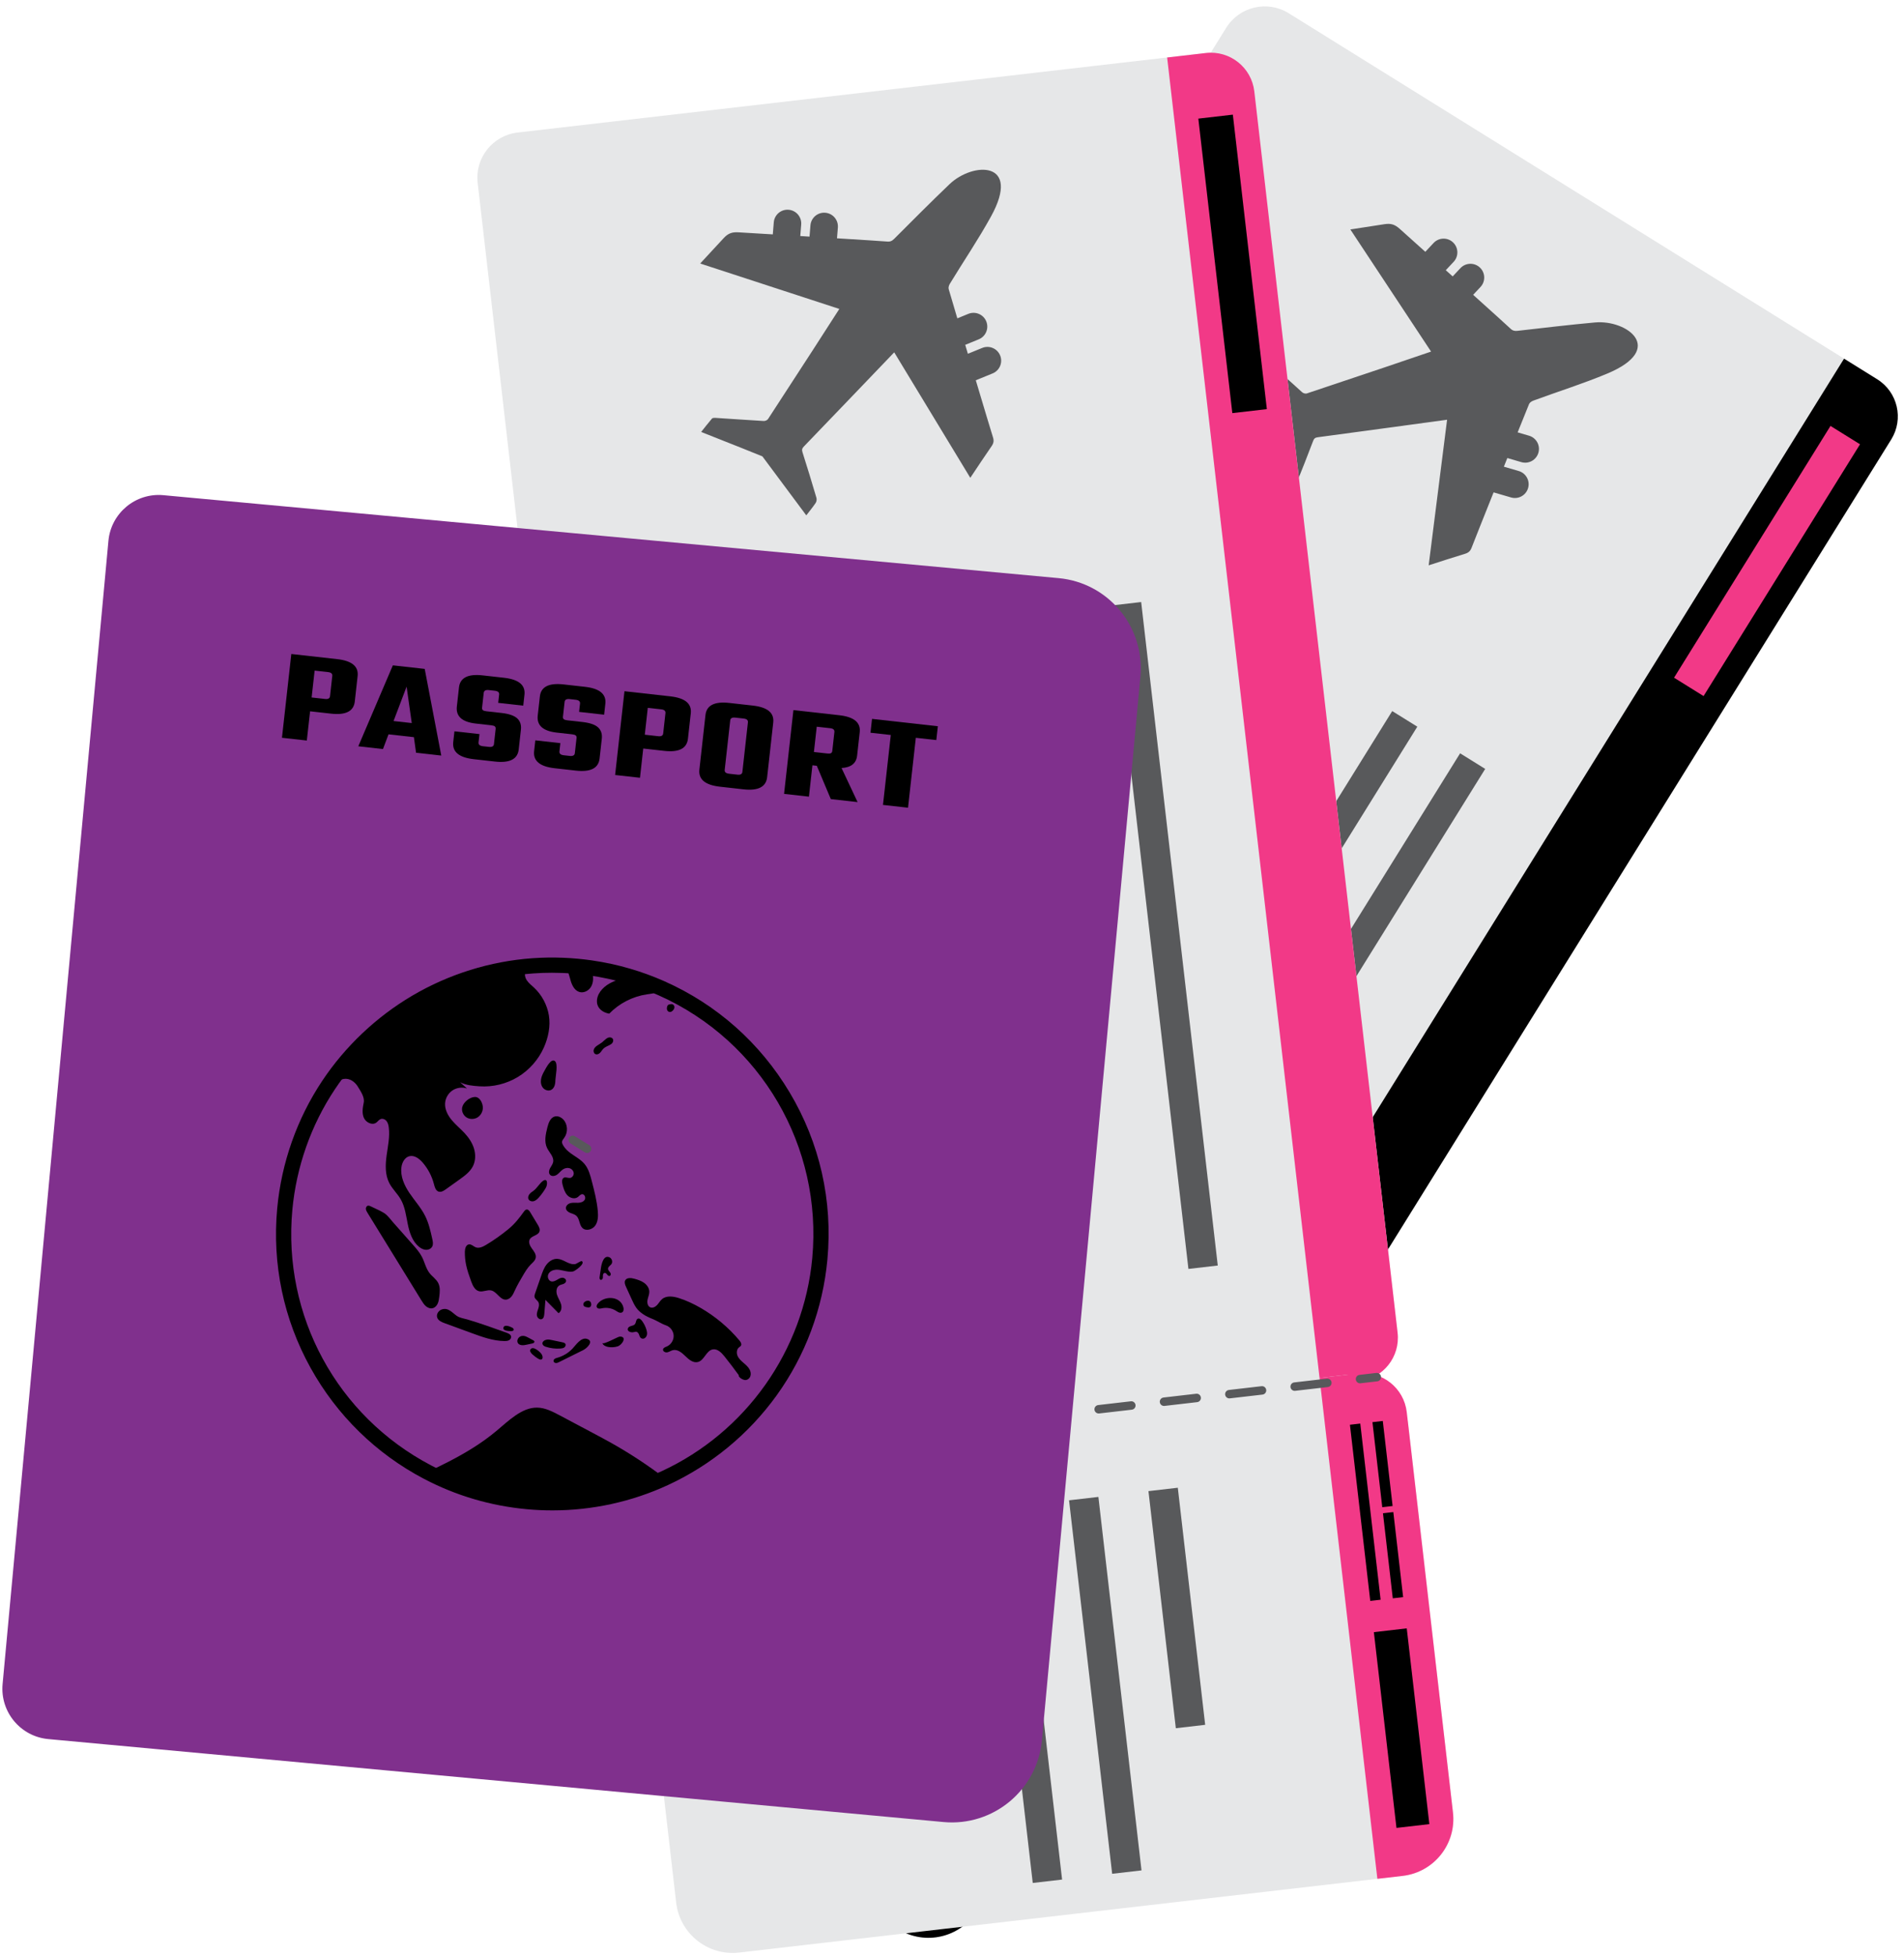 <?xml version="1.0" encoding="UTF-8" standalone="no"?><svg xmlns="http://www.w3.org/2000/svg" xmlns:xlink="http://www.w3.org/1999/xlink" clip-rule="evenodd" fill="#000000" fill-rule="evenodd" height="12300.7" preserveAspectRatio="xMidYMid meet" stroke-linejoin="round" stroke-miterlimit="2" version="1" viewBox="87.9 89.7 11978.5 12300.7" width="11978.5" zoomAndPan="magnify"><g><g><path d="M0 0H3000V3000H0z" fill="none" transform="scale(4.043 4.167)"/><g><g><g><g><g id="change1_4"><path d="M0,1774.98L-694.696,1343.12C-719.901,1327.45 -727.631,1294.32 -711.963,1269.11L66.249,17.267C81.918,-7.938 115.053,-15.669 140.258,0L834.954,431.859C860.159,447.528 867.889,480.662 852.22,505.867L74.008,1757.71C58.34,1782.92 25.205,1790.65 0,1774.98" fill="#e6e7e8" fill-rule="nonzero" transform="matrix(5.316 0 0 5.316 7449.905 172.979)"/></g><g id="change2_33"><path d="M0,1352.44L-39.233,1328.05L795.72,-15.069L834.954,9.321C859.194,24.39 866.629,56.257 851.56,80.497L71.176,1335.84C56.107,1360.08 24.24,1367.51 0,1352.44" fill="#000000" fill-rule="nonzero" transform="matrix(5.316 0 0 5.316 7459.209 2425.036)"/></g><g id="change1_3"><path d="M0,924.097L-671.729,506.515C-703.276,486.904 -712.952,445.432 -693.341,413.885L-449.484,21.612C-429.872,-9.935 -388.4,-19.611 -356.853,0L314.876,417.582C346.423,437.193 356.099,478.665 336.488,510.212L92.63,902.485C73.019,934.032 31.547,943.708 0,924.097" fill="#e6e7e8" fill-rule="nonzero" transform="matrix(5.316 0 0 5.316 5740.918 7309.39)"/></g><g id="change2_34"><path d="M0,502.633L-25.552,486.749L289.324,-19.766L328.267,4.443C352.668,19.612 360.152,51.689 344.983,76.091L93.363,480.85C73.597,512.647 31.797,522.399 0,502.633" fill="#000000" fill-rule="nonzero" transform="matrix(5.316 0 0 5.316 5738.525 9548.456)"/></g><g id="change3_20"><path d="M0,-48.825C69.712,-77.987 23.664,-112.757 -14.557,-109.286C-45.156,-106.507 -75.687,-102.855 -106.228,-99.383C-109.639,-99.002 -112.105,-99.554 -114.636,-102.049C-116.484,-103.88 -135.615,-121.157 -158.742,-141.976L-150.04,-151.273C-143.895,-157.838 -144.235,-168.141 -150.8,-174.286C-157.365,-180.431 -167.668,-180.09 -173.812,-173.526L-182.956,-163.758C-185.688,-166.214 -188.413,-168.663 -191.115,-171.092L-181.82,-181.021C-175.676,-187.586 -176.016,-197.889 -182.581,-204.034C-189.146,-210.179 -199.448,-209.838 -205.593,-203.274L-215.344,-192.856C-230.637,-206.587 -242.392,-217.128 -245.449,-219.858C-251.099,-224.903 -255.556,-226.816 -263.759,-225.52C-266.493,-225.087 -292.867,-221.011 -304.07,-219.299C-271.956,-170.748 -240.279,-122.834 -208.538,-74.836C-209.484,-74.327 -307.165,-41.387 -355.641,-25.305C-357.149,-24.809 -359.776,-25.549 -361.028,-26.664C-375.287,-39.405 -389.377,-52.348 -403.567,-65.178C-404.56,-66.074 -406.128,-67.224 -407.197,-67.011C-414.091,-65.664 -420.933,-63.977 -427.08,-62.561C-410.52,-34.154 -388.29,5.093 -388.29,5.093C-388.29,5.093 -389.987,61.857 -390.998,92.055C-385.354,90.648 -379.206,89.349 -373.246,87.48C-371.446,86.916 -369.423,85.073 -368.713,83.319C-361.661,65.904 -354.764,48.407 -348.11,30.832C-346.994,27.883 -345.584,26.886 -342.573,26.491C-319.142,23.442 -217.626,9.564 -189.589,5.765C-196.896,63.46 -204.094,120.389 -211.387,177.991C-196.348,173.192 -182.387,168.572 -168.31,164.331C-164.28,163.12 -162.077,161.154 -160.56,157.137C-158.414,151.481 -147.265,123.494 -134.543,91.686L-113.916,97.708C-105.284,100.228 -96.244,95.274 -93.724,86.642C-91.204,78.01 -96.158,68.97 -104.79,66.451L-122.382,61.315C-121.004,57.875 -119.634,54.459 -118.281,51.086L-101.716,55.922C-93.085,58.442 -84.045,53.487 -81.525,44.856C-79.005,36.224 -83.959,27.184 -92.591,24.664L-106.091,20.723C-99.578,4.524 -94.532,-7.982 -92.575,-12.755C-91.853,-14.53 -89.486,-16.101 -87.533,-16.818C-58.382,-27.563 -28.66,-36.836 0,-48.825" fill="#58595b" fill-rule="nonzero" transform="matrix(5.316 0 0 5.316 10199.692 2698.325)"/></g><g id="change3_6"><path d="M176.22 -50.309H211.18V739.709H176.22z" fill="#58595b" transform="scale(-5.316 5.316) rotate(-31.867 911.578 3853.948)"/></g><g id="change3_8"><path d="M59.557 -17.003H94.518V331.07H59.557z" fill="#58595b" transform="scale(-5.316 5.316) rotate(-31.867 747.604 3500.592)"/></g><g id="change3_21"><path d="M127.675 -36.45H162.635V569.669H127.675z" fill="#58595b" transform="scale(-5.316 5.316) rotate(-31.867 579.21 2781.754)"/></g><g id="change4_4"><path d="M54.529 -15.568H95.664V335.079H54.529z" fill="#f23987" transform="matrix(-4.515 -2.807 -2.807 4.515 11992.197 3106.814)"/></g><g id="change3_14"><path d="M0,-338.602C-0.901,-338.602 -1.813,-338.845 -2.635,-339.356L-35.688,-359.904C-38.033,-361.362 -38.752,-364.445 -37.295,-366.79C-35.836,-369.135 -32.754,-369.855 -30.409,-368.396L2.645,-347.849C4.99,-346.391 5.709,-343.308 4.251,-340.963C3.304,-339.44 1.671,-338.602 0,-338.602M66.106,-297.507C65.205,-297.507 64.292,-297.751 63.471,-298.261L30.418,-318.809C28.073,-320.267 27.354,-323.35 28.811,-325.695C30.27,-328.04 33.352,-328.76 35.697,-327.301L68.75,-306.754C71.096,-305.296 71.815,-302.213 70.357,-299.868C69.41,-298.344 67.777,-297.507 66.106,-297.507M132.212,-256.412C131.311,-256.412 130.399,-256.655 129.577,-257.166L96.524,-277.714C94.179,-279.172 93.459,-282.255 94.917,-284.6C96.375,-286.945 99.458,-287.665 101.803,-286.206L134.856,-265.659C137.202,-264.201 137.921,-261.118 136.463,-258.773C135.516,-257.25 133.883,-256.412 132.212,-256.412M198.318,-215.317C197.417,-215.317 196.505,-215.56 195.683,-216.071L162.63,-236.619C160.285,-238.077 159.565,-241.16 161.023,-243.505C162.481,-245.85 165.564,-246.57 167.909,-245.112L200.962,-224.564C203.308,-223.106 204.027,-220.023 202.569,-217.678C201.622,-216.155 199.989,-215.317 198.318,-215.317M264.424,-174.222C263.522,-174.222 262.611,-174.466 261.789,-174.977L228.736,-195.524C226.391,-196.982 225.672,-200.065 227.13,-202.41C228.587,-204.755 231.67,-205.475 234.016,-204.017L267.068,-183.469C269.414,-182.011 270.133,-178.928 268.675,-176.583C267.728,-175.06 266.095,-174.222 264.424,-174.222M330.53,-133.127C329.628,-133.127 328.717,-133.371 327.895,-133.882L294.842,-154.429C292.497,-155.887 291.778,-158.97 293.235,-161.315C294.694,-163.66 297.776,-164.379 300.122,-162.922L333.174,-142.374C335.52,-140.916 336.239,-137.833 334.781,-135.488C333.834,-133.965 332.201,-133.127 330.53,-133.127M396.636,-92.032C395.735,-92.032 394.823,-92.276 394.001,-92.787L360.948,-113.334C358.603,-114.792 357.884,-117.875 359.341,-120.22C360.8,-122.565 363.882,-123.285 366.228,-121.827L399.281,-101.279C401.626,-99.821 402.345,-96.738 400.888,-94.393C399.94,-92.87 398.307,-92.032 396.636,-92.032M462.742,-50.937C461.841,-50.937 460.929,-51.181 460.107,-51.692L427.054,-72.239C424.709,-73.697 423.99,-76.78 425.447,-79.125C426.906,-81.47 429.988,-82.19 432.333,-80.732L465.387,-60.184C467.732,-58.727 468.451,-55.644 466.994,-53.298C466.046,-51.775 464.413,-50.937 462.742,-50.937M528.848,-9.842C527.947,-9.842 527.035,-10.086 526.213,-10.596L493.16,-31.144C490.815,-32.602 490.096,-35.685 491.553,-38.03C493.011,-40.375 496.095,-41.094 498.439,-39.637L531.493,-19.09C533.838,-17.632 534.557,-14.549 533.1,-12.203C532.152,-10.68 530.519,-9.842 528.848,-9.842M594.954,31.253C594.053,31.253 593.141,31.01 592.319,30.498L559.266,9.951C556.921,8.493 556.202,5.41 557.659,3.065C559.118,0.72 562.2,-0.001 564.545,1.458L597.599,22.006C599.944,23.464 600.663,26.547 599.205,28.892C598.258,30.415 596.625,31.253 594.954,31.253" fill="#58595b" fill-rule="nonzero" transform="matrix(5.316 0 0 5.316 4132.99 9358.562)"/></g><g id="change3_17"><path d="M0,21.264C-0.901,21.264 -1.813,21.021 -2.635,20.51L-19.621,9.951C-21.966,8.493 -22.685,5.41 -21.228,3.065C-19.77,0.72 -16.687,0 -14.341,1.458L2.645,12.017C4.99,13.475 5.709,16.558 4.251,18.903C3.304,20.427 1.671,21.264 0,21.264" fill="#58595b" fill-rule="nonzero" transform="matrix(5.316 0 0 5.316 7561.864 9577.003)"/></g><g id="change4_3"><path d="M43.965 -12.552H56.306V197.219H43.965z" fill="#f23987" transform="matrix(-4.515 -2.807 -2.807 4.515 7462.186 10007.454)"/></g><g id="change4_5"><path d="M15.327 -4.376H27.667V96.911H15.327z" fill="#f23987" transform="matrix(-4.515 -2.807 -2.807 4.515 7476.965 9965.456)"/></g><g id="change4_7"><path d="M15.327 -4.376H27.667V96.911H15.327z" fill="#f23987" transform="matrix(-4.515 -2.807 -2.807 4.515 7172.455 10455.235)"/></g><g id="change4_1"><path d="M25.309 -7.226H64.479V225.853H25.309z" fill="#f23987" transform="matrix(-4.515 -2.807 -2.807 4.515 6820.897 11121.351)"/></g><g id="change3_18"><path d="M42.195 -12.046H77.156V270.258H42.195z" fill="#58595b" transform="scale(-5.316 5.316) rotate(-31.867 2570.344 2980.454)"/></g><g id="change3_16"><path d="M85.067 -24.286H120.028V420.424H85.067z" fill="#58595b" transform="scale(-5.316 5.316) rotate(-31.867 2565.911 2883.725)"/></g><g id="change3_19"><path d="M85.067 -24.286H120.028V420.424H85.067z" fill="#58595b" transform="scale(-5.316 5.316) rotate(-31.867 2518.6 2718.045)"/></g><g id="change1_1"><path d="M0,1477.21L-812.588,1571.05C-842.07,1574.46 -868.73,1553.32 -872.135,1523.83L-1041.23,59.547C-1044.64,30.064 -1023.5,3.404 -994.016,-0.001L-181.428,-93.839C-151.945,-97.244 -125.285,-76.104 -121.88,-46.622L47.218,1417.66C50.622,1447.15 29.482,1473.81 0,1477.21" fill="#e6e7e8" fill-rule="nonzero" transform="matrix(5.316 0 0 5.316 8628.233 923.154)"/></g><g id="change4_2"><path d="M0,1569.03L-45.891,1574.33L-227.319,3.274L-181.428,-2.026C-153.074,-5.3 -127.434,15.031 -124.159,43.385L45.411,1511.76C48.685,1540.11 28.354,1565.75 0,1569.03" fill="#f23987" fill-rule="nonzero" transform="matrix(5.316 0 0 5.316 8639.078 433.8)"/></g><g id="change1_2"><path d="M0,501.735L-785.724,592.472C-822.625,596.733 -855.993,570.274 -860.254,533.373L-913.242,74.53C-917.504,37.63 -891.044,4.261 -854.144,0L-68.42,-90.737C-31.519,-94.998 1.849,-68.539 6.111,-31.638L59.099,427.205C63.36,464.105 36.901,497.474 0,501.735" fill="#e6e7e8" fill-rule="nonzero" transform="matrix(5.316 0 0 5.316 8914.934 9218.002)"/></g><g id="change4_6"><path d="M0,594.125L-29.888,597.577L-98.307,5.105L-52.757,-0.156C-24.214,-3.452 1.595,17.014 4.891,45.556L59.566,519.005C63.861,556.198 37.193,589.83 0,594.125" fill="#f23987" fill-rule="nonzero" transform="matrix(5.316 0 0 5.316 8912.117 8727.16)"/></g><g id="change3_22"><path d="M0,-287.293C36.456,-353.483 -21.228,-352.074 -49,-325.587C-71.234,-304.381 -92.871,-282.534 -114.629,-260.822C-117.063,-258.402 -119.338,-257.302 -122.871,-257.681C-125.458,-257.966 -151.183,-259.598 -182.241,-261.519L-181.208,-274.212C-180.479,-283.174 -187.153,-291.031 -196.115,-291.76C-205.078,-292.489 -212.934,-285.815 -213.664,-276.853L-214.749,-263.518C-218.417,-263.742 -222.073,-263.965 -225.699,-264.187L-224.596,-277.743C-223.866,-286.705 -230.541,-294.562 -239.503,-295.291C-248.465,-296.021 -256.322,-289.346 -257.051,-280.384L-258.209,-266.162C-278.724,-267.404 -294.484,-268.349 -298.576,-268.585C-306.138,-269.022 -310.818,-267.749 -316.435,-261.632C-318.307,-259.593 -336.426,-239.999 -344.134,-231.692C-288.792,-213.643 -234.189,-195.821 -179.482,-177.973C-179.906,-176.986 -235.916,-90.444 -263.875,-47.703C-264.748,-46.376 -267.265,-45.323 -268.94,-45.417C-288.03,-46.527 -307.113,-47.9 -326.203,-49.123C-327.538,-49.207 -329.481,-49.132 -330.186,-48.301C-334.747,-42.958 -339.056,-37.382 -342.989,-32.45C-312.354,-20.503 -270.539,-3.594 -270.539,-3.594C-270.539,-3.594 -236.566,41.914 -218.578,66.19C-215.033,61.578 -211.027,56.738 -207.521,51.568C-206.463,50.007 -206.025,47.305 -206.559,45.49C-211.868,27.467 -217.348,9.475 -223.067,-8.426C-224.027,-11.429 -223.543,-13.086 -221.431,-15.269C-204.978,-32.228 -134.112,-106.228 -114.518,-126.639C-84.36,-76.914 -54.592,-27.856 -24.482,21.787C-15.689,8.676 -7.629,-3.624 0.758,-15.699C3.16,-19.154 3.662,-22.064 2.352,-26.152C0.516,-31.916 -8.159,-60.766 -17.977,-93.587L1.921,-101.699C10.248,-105.094 14.246,-114.595 10.851,-122.922C7.457,-131.249 -2.045,-135.247 -10.372,-131.852L-27.342,-124.933C-28.402,-128.484 -29.454,-132.011 -30.492,-135.494L-14.513,-142.009C-6.186,-145.403 -2.188,-154.905 -5.583,-163.232C-8.977,-171.558 -18.479,-175.557 -26.806,-172.162L-39.828,-166.853C-44.802,-183.588 -48.629,-196.52 -50.064,-201.474C-50.602,-203.313 -49.726,-206.016 -48.643,-207.792C-32.496,-234.335 -14.988,-260.08 0,-287.293" fill="#58595b" fill-rule="nonzero" transform="matrix(5.316 0 0 5.316 6322.4 2978.429)"/></g><g id="change3_1"><path d="M-80.159 -4.614H-45.202V785.405H-80.159z" fill="#58595b" transform="matrix(-5.281 .61 .61 5.281 6846.733 3948.667)"/></g><g id="change3_12"><path d="M-54.811 -3.155H-19.851V344.918H-54.811z" fill="#58595b" transform="matrix(-5.281 .61 .61 5.281 6480.13 3983.222)"/></g><g id="change3_13"><path d="M-63.612 -3.661H-28.653V497.846H-63.612z" fill="#58595b" transform="matrix(-5.281 .61 .61 5.281 5434.76 4106.664)"/></g><g id="change3_23"><path d="M-80.159 -4.614H-45.202V785.405H-80.159z" fill="#58595b" transform="matrix(-5.281 .61 .61 5.281 4848.334 4179.442)"/></g><g id="change3_15"><path d="M-80.159 -4.614H-45.202V785.405H-80.159z" fill="#58595b" transform="matrix(-5.281 .61 .61 5.281 4348.72 4237.176)"/></g><g id="change3_9"><path d="M-69.612 -4.006H-34.653V602.113H-69.612z" fill="#58595b" transform="matrix(-5.281 .61 .61 5.281 3904.448 4285.234)"/></g><g id="change2_27"><path d="M-61.107 -3.517H-19.979V347.131H-61.107z" fill="#000000" transform="matrix(-5.281 .61 .61 5.281 7523.481 866.41)"/></g><g id="change3_4"><path d="M0,-65.618C-2.505,-65.618 -4.667,-67.496 -4.96,-70.045C-5.277,-72.788 -3.311,-75.269 -0.567,-75.586L38.095,-80.05C40.836,-80.366 43.319,-78.4 43.635,-75.657C43.952,-72.913 41.985,-70.433 39.242,-70.116L0.58,-65.651C0.385,-65.629 0.191,-65.618 0,-65.618M-77.325,-56.688C-79.83,-56.688 -81.991,-58.567 -82.285,-61.115C-82.602,-63.858 -80.635,-66.339 -77.892,-66.656L-39.229,-71.121C-36.482,-71.438 -34.005,-69.471 -33.689,-66.727C-33.372,-63.984 -35.339,-61.503 -38.082,-61.187L-76.745,-56.722C-76.939,-56.699 -77.133,-56.688 -77.325,-56.688M-154.649,-47.759C-157.154,-47.759 -159.315,-49.637 -159.609,-52.186C-159.926,-54.929 -157.959,-57.41 -155.216,-57.726L-116.554,-62.191C-113.808,-62.506 -111.33,-60.541 -111.014,-57.798C-110.697,-55.055 -112.664,-52.574 -115.407,-52.257L-154.069,-47.792C-154.264,-47.77 -154.458,-47.759 -154.649,-47.759M-231.973,-38.829C-234.478,-38.829 -236.64,-40.708 -236.934,-43.256C-237.25,-46 -235.284,-48.48 -232.541,-48.797L-193.878,-53.262C-191.134,-53.578 -188.655,-51.611 -188.338,-48.868C-188.021,-46.125 -189.988,-43.644 -192.731,-43.327L-231.393,-38.863C-231.588,-38.84 -231.782,-38.829 -231.973,-38.829M-309.298,-29.9C-311.803,-29.9 -313.964,-31.778 -314.258,-34.326C-314.575,-37.07 -312.608,-39.55 -309.865,-39.867L-271.203,-44.332C-268.459,-44.65 -265.979,-42.682 -265.663,-39.939C-265.346,-37.195 -267.312,-34.715 -270.056,-34.398L-308.718,-29.933C-308.913,-29.911 -309.106,-29.9 -309.298,-29.9M-386.622,-20.97C-389.127,-20.97 -391.289,-22.849 -391.583,-25.397C-391.899,-28.14 -389.933,-30.621 -387.189,-30.938L-348.527,-35.403C-345.785,-35.719 -343.303,-33.752 -342.987,-31.009C-342.67,-28.266 -344.637,-25.785 -347.38,-25.469L-386.042,-21.004C-386.237,-20.981 -386.431,-20.97 -386.622,-20.97M-463.947,-12.041C-466.452,-12.041 -468.613,-13.919 -468.907,-16.468C-469.224,-19.211 -467.257,-21.691 -464.514,-22.008L-425.852,-26.473C-423.111,-26.791 -420.628,-24.823 -420.312,-22.08C-419.995,-19.337 -421.961,-16.856 -424.705,-16.539L-463.367,-12.075C-463.562,-12.052 -463.755,-12.041 -463.947,-12.041M-541.271,-3.111C-543.776,-3.111 -545.937,-4.99 -546.231,-7.538C-546.548,-10.281 -544.582,-12.762 -541.838,-13.078L-503.176,-17.543C-500.43,-17.859 -497.952,-15.893 -497.636,-13.15C-497.319,-10.407 -499.286,-7.926 -502.029,-7.61L-540.691,-3.145C-540.886,-3.122 -541.08,-3.111 -541.271,-3.111M-618.596,5.818C-621.101,5.818 -623.262,3.94 -623.556,1.391C-623.873,-1.352 -621.906,-3.833 -619.163,-4.149L-580.5,-8.614C-577.755,-8.931 -575.276,-6.964 -574.96,-4.221C-574.643,-1.477 -576.61,1.004 -579.353,1.32L-618.016,5.784C-618.21,5.807 -618.404,5.818 -618.596,5.818M-695.92,14.748C-698.425,14.748 -700.586,12.869 -700.88,10.321C-701.197,7.578 -699.23,5.097 -696.487,4.78L-657.825,0.316C-655.081,0 -652.601,1.965 -652.285,4.709C-651.968,7.452 -653.935,9.933 -656.678,10.249L-695.34,14.714C-695.535,14.736 -695.729,14.748 -695.92,14.748" fill="#58595b" fill-rule="nonzero" transform="matrix(5.316 0 0 5.316 8233.03 9184.298)"/></g><g id="change3_11"><path d="M0,12.58C-2.505,12.58 -4.667,10.702 -4.96,8.153C-5.277,5.41 -3.311,2.929 -0.567,2.612L19.301,0.318C22.046,0 24.525,1.968 24.841,4.712C25.158,7.455 23.191,9.935 20.448,10.252L0.58,12.547C0.385,12.569 0.191,12.58 0,12.58" fill="#58595b" fill-rule="nonzero" transform="matrix(5.316 0 0 5.316 8644.076 8721.153)"/></g><g id="change2_25"><path d="M-24.328 -1.4H-11.996V208.372H-24.328z" fill="#000000" transform="matrix(-5.281 .61 .61 5.281 8518.083 9063.355)"/></g><g id="change2_1"><path d="M-18.107 -1.043H-5.771V100.245H-18.107z" fill="#000000" transform="matrix(-5.281 .61 .61 5.281 8692.4 9041.346)"/></g><g id="change2_32"><path d="M-18.107 -1.042H-5.77V100.245H-18.107z" fill="#000000" transform="matrix(-5.281 .61 .61 5.281 8758.586 9614.27)"/></g><g id="change2_12"><path d="M-52.409 -3.016H-13.242V230.064H-52.409z" fill="#000000" transform="matrix(-5.281 .61 .61 5.281 8663.107 10376.874)"/></g><g id="change3_3"><path d="M-51.039 -2.937H-16.078V279.367H-51.039z" fill="#58595b" transform="matrix(-5.281 .61 .61 5.281 7229.976 9491.36)"/></g><g id="change3_10"><path d="M-60.354 -3.474H-25.395V441.236H-60.354z" fill="#58595b" transform="matrix(-5.281 .61 .61 5.281 6681.507 9557.6)"/></g><g id="change3_7"><path d="M-60.354 -3.474H-25.395V441.236H-60.354z" fill="#58595b" transform="matrix(-5.281 .61 .61 5.281 6181.894 9615.28)"/></g><g id="change3_5"><path d="M-54.416 -3.133H-19.456V338.059H-54.416z" fill="#58595b" transform="matrix(-5.281 .61 .61 5.281 5713.433 9667.538)"/></g><g id="change5_1"><path d="M0,1567.08L-1059.49,1468.95C-1092.38,1465.91 -1116.58,1436.77 -1113.53,1403.88L-988.289,51.636C-985.243,18.744 -956.109,-5.451 -923.217,-2.404L136.273,95.722C195.132,101.174 238.428,153.308 232.976,212.167L116.444,1470.38C110.993,1529.24 58.859,1572.53 0,1567.08" fill="#80308d" fill-rule="nonzero" transform="matrix(5.316 0 0 5.316 6023.79 3216.247)"/></g><g fill="#000000" fill-rule="nonzero" id="change2_28"><path d="M901.718,1037.86L944.577,1037.86C958.318,1037.86 965.189,1043.61 965.189,1055.11L965.189,1085.36C965.189,1096.96 958.318,1102.76 944.577,1102.76L924.947,1102.76L924.947,1137.56L901.718,1137.56L901.718,1037.86ZM941.796,1082.38L941.796,1058.24C941.796,1055.63 940.378,1054.32 937.543,1054.32L924.947,1054.32L924.947,1086.3L937.543,1086.3C940.378,1086.3 941.796,1084.99 941.796,1082.38Z" transform="matrix(6.733 .752 -.59 5.283 -3538.332 -1958.99)"/><path d="M1027.02,1137.56L1023.43,1119.53L999.705,1119.53L996.106,1137.56L973.041,1137.56L996.597,1037.86L1026.37,1037.86L1050.58,1137.56L1027.02,1137.56ZM1002.98,1103.23L1019.99,1103.23L1011.48,1061.06L1002.98,1103.23Z" transform="matrix(6.733 .752 -.59 5.283 -3538.332 -1958.99)"/><path d="M1098.02,1117.18L1098.02,1099.15C1098.02,1097.8 1097.69,1096.83 1097.04,1096.26C1096.38,1095.68 1095.24,1095.39 1093.6,1095.39L1079.21,1095.39C1066.34,1095.39 1059.9,1089.54 1059.9,1077.84L1059.9,1055.11C1059.9,1043.61 1066.78,1037.86 1080.52,1037.86L1100.47,1037.86C1114.21,1037.86 1121.09,1043.61 1121.09,1055.11L1121.09,1068.12L1097.69,1068.12L1097.69,1058.24C1097.69,1055.63 1096.22,1054.32 1093.28,1054.32L1087.71,1054.32C1084.77,1054.32 1083.3,1055.63 1083.3,1058.24L1083.3,1075.8C1083.3,1077.16 1083.62,1078.12 1084.28,1078.7C1084.93,1079.27 1086.08,1079.56 1087.71,1079.56L1101.78,1079.56C1108.76,1079.56 1113.78,1081 1116.83,1083.87C1119.88,1086.75 1121.41,1091 1121.41,1096.65L1121.41,1120.16C1121.41,1131.76 1114.54,1137.56 1100.8,1137.56L1081.01,1137.56C1067.16,1137.56 1060.23,1131.76 1060.23,1120.16L1060.23,1107.31L1083.62,1107.31L1083.62,1117.18C1083.62,1119.79 1085.1,1121.1 1088.04,1121.1L1093.6,1121.1C1096.55,1121.1 1098.02,1119.79 1098.02,1117.18Z" transform="matrix(6.733 .752 -.59 5.283 -3538.332 -1958.99)"/><path d="M1173.6,1117.18L1173.6,1099.15C1173.6,1097.8 1173.27,1096.83 1172.61,1096.26C1171.96,1095.68 1170.81,1095.39 1169.18,1095.39L1154.78,1095.39C1141.91,1095.39 1135.48,1089.54 1135.48,1077.84L1135.48,1055.11C1135.48,1043.61 1142.35,1037.86 1156.09,1037.86L1176.05,1037.86C1189.79,1037.86 1196.66,1043.61 1196.66,1055.11L1196.66,1068.12L1173.27,1068.12L1173.27,1058.24C1173.27,1055.63 1171.8,1054.32 1168.85,1054.32L1163.29,1054.32C1160.35,1054.32 1158.87,1055.63 1158.87,1058.24L1158.87,1075.8C1158.87,1077.16 1159.2,1078.12 1159.85,1078.7C1160.51,1079.27 1161.65,1079.56 1163.29,1079.56L1177.36,1079.56C1184.34,1079.56 1189.35,1081 1192.41,1083.87C1195.46,1086.75 1196.99,1091 1196.99,1096.65L1196.99,1120.16C1196.99,1131.76 1190.12,1137.56 1176.38,1137.56L1156.58,1137.56C1142.73,1137.56 1135.81,1131.76 1135.81,1120.16L1135.81,1107.31L1159.2,1107.31L1159.2,1117.18C1159.2,1119.79 1160.67,1121.1 1163.62,1121.1L1169.18,1121.1C1172.12,1121.1 1173.6,1119.79 1173.6,1117.18Z" transform="matrix(6.733 .752 -.59 5.283 -3538.332 -1958.99)"/><path d="M1213.02,1037.86L1255.88,1037.86C1269.62,1037.86 1276.49,1043.61 1276.49,1055.11L1276.49,1085.36C1276.49,1096.96 1269.62,1102.76 1255.88,1102.76L1236.25,1102.76L1236.25,1137.56L1213.02,1137.56L1213.02,1037.86ZM1253.1,1082.38L1253.1,1058.24C1253.1,1055.63 1251.68,1054.32 1248.84,1054.32L1236.25,1054.32L1236.25,1086.3L1248.84,1086.3C1251.68,1086.3 1253.1,1084.99 1253.1,1082.38Z" transform="matrix(6.733 .752 -.59 5.283 -3538.332 -1958.99)"/><path d="M1311.01,1037.86L1332.93,1037.86C1346.67,1037.86 1353.54,1043.61 1353.54,1055.11L1353.54,1120.16C1353.54,1131.76 1346.67,1137.56 1332.93,1137.56L1311.01,1137.56C1297.16,1137.56 1290.23,1131.76 1290.23,1120.16L1290.23,1055.11C1290.23,1043.61 1297.16,1037.86 1311.01,1037.86ZM1330.15,1117.18L1330.15,1058.24C1330.15,1055.63 1328.73,1054.32 1325.89,1054.32L1318.04,1054.32C1315.1,1054.32 1313.62,1055.63 1313.62,1058.24L1313.62,1117.18C1313.62,1119.79 1315.1,1121.1 1318.04,1121.1L1325.89,1121.1C1328.73,1121.1 1330.15,1119.79 1330.15,1117.18Z" transform="matrix(6.733 .752 -.59 5.283 -3538.332 -1958.99)"/><path d="M1394.11,1100.25L1394.11,1137.56L1370.88,1137.56L1370.88,1037.86L1413.74,1037.86C1427.48,1037.86 1434.35,1043.61 1434.35,1055.11L1434.35,1083.01C1434.35,1092.2 1429.99,1097.74 1421.26,1099.62L1439.58,1137.56L1414.56,1137.56L1398.2,1100.25L1394.11,1100.25ZM1394.11,1054.32L1394.11,1084.42L1406.7,1084.42C1408.23,1084.42 1409.32,1084.13 1409.98,1083.56C1410.63,1082.98 1410.96,1082.02 1410.96,1080.66L1410.96,1058.24C1410.96,1055.63 1409.54,1054.32 1406.7,1054.32L1394.11,1054.32Z" transform="matrix(6.733 .752 -.59 5.283 -3538.332 -1958.99)"/><path d="M1505.84,1037.86L1505.84,1054.32L1486.7,1054.32L1486.7,1137.56L1463.3,1137.56L1463.3,1054.32L1444.33,1054.32L1444.33,1037.86L1505.84,1037.86Z" transform="matrix(6.733 .752 -.59 5.283 -3538.332 -1958.99)"/></g><g><g id="change3_2"><path d="M0,21.264C-0.901,21.264 -1.813,21.021 -2.635,20.51L-19.62,9.951C-21.965,8.493 -22.685,5.41 -21.227,3.064C-19.769,0.719 -16.686,0 -14.341,1.458L2.645,12.017C4.99,13.475 5.709,16.558 4.251,18.903C3.304,20.427 1.671,21.264 0,21.264" fill="#58595b" fill-rule="nonzero" transform="matrix(5.316 0 0 5.316 3781.539 7226.937)"/></g><g id="change2_15"><path d="M0,-617.734C-7.322,-617.734 -14.652,-617.476 -21.905,-616.962C-116.372,-610.265 -204.254,-559.015 -256.99,-479.87C-285.195,-437.542 -302.599,-388.221 -307.32,-337.24C-318.91,-212.1 -254.5,-93.489 -143.227,-35.064C-107.457,-16.284 -68.743,-4.856 -28.161,-1.097C26.012,3.919 80.599,-5.422 129.688,-28.112C229.532,-74.245 297.849,-170.859 307.981,-280.252L316.942,-279.422L307.981,-280.252C320.199,-412.18 247.245,-536.939 126.405,-590.914L125.79,-591.187C113.395,-596.692 100.537,-601.407 87.575,-605.201C73.586,-609.304 59.115,-612.447 44.558,-614.544C39.333,-615.291 34.037,-615.916 28.826,-616.398C23.419,-616.899 17.929,-617.264 12.508,-617.482C8.352,-617.65 4.177,-617.734 0,-617.734M0.414,18.223C-9.657,18.223 -19.744,17.759 -29.821,16.826C-72.759,12.849 -113.729,0.753 -151.594,-19.127C-208.253,-48.876 -254.659,-94.286 -285.796,-150.448C-317.692,-207.981 -331.333,-273.146 -325.243,-338.9C-320.247,-392.846 -301.826,-445.044 -271.97,-489.851C-244.708,-530.765 -207.863,-565.609 -165.419,-590.614C-122.224,-616.062 -73.038,-631.382 -23.178,-634.917C-11.124,-635.771 1.127,-635.957 13.234,-635.467C18.964,-635.237 24.769,-634.851 30.486,-634.322C35.994,-633.812 41.588,-633.152 47.116,-632.361C62.523,-630.142 77.835,-626.816 92.636,-622.475C105.911,-618.589 119.085,-613.79 131.812,-608.204L131.822,-608.203L133.1,-607.637C195.083,-580.113 246.306,-534.636 281.234,-476.122C316.893,-416.384 332.339,-348.079 325.904,-278.592C320.521,-220.47 299.731,-164.856 265.783,-117.763C232.833,-72.055 188.383,-35.404 137.24,-11.773C94.412,8.024 47.634,18.223 0.414,18.223" fill="#000000" fill-rule="nonzero" transform="matrix(5.316 0 0 5.316 3560.812 9490.35)"/></g><g id="change2_26"><path d="M0,-127.776C-2.561,-130.497 -6.415,-132.36 -10.036,-131.437C-15.372,-130.078 -17.566,-123.842 -18.912,-118.502C-20.928,-110.499 -22.88,-101.715 -19.319,-94.269C-16.623,-88.633 -10.83,-83.612 -12.082,-77.49C-12.632,-74.803 -14.498,-72.608 -15.769,-70.177C-17.041,-67.745 -17.618,-64.489 -15.774,-62.458C-13.706,-60.18 -9.851,-60.869 -7.356,-62.668C-4.86,-64.468 -3.054,-67.114 -0.491,-68.815C1.773,-70.318 4.667,-70.994 7.277,-70.237C9.886,-69.481 12.073,-67.145 12.276,-64.436C12.479,-61.726 10.392,-58.931 7.686,-58.697C5.38,-58.497 2.974,-59.979 0.844,-59.075C-2.063,-57.843 -1.733,-53.668 -0.904,-50.622C0.299,-46.208 1.603,-41.607 4.719,-38.257C7.836,-34.908 13.363,-33.322 17.063,-36.014C18.742,-37.235 20.053,-39.265 22.12,-39.463C25.115,-39.749 26.852,-35.474 25.295,-32.899C23.739,-30.325 20.428,-29.418 17.422,-29.321C14.415,-29.224 11.345,-29.704 8.432,-28.953C5.519,-28.202 2.723,-25.651 3.075,-22.664C3.379,-20.073 5.846,-18.301 8.263,-17.319C10.679,-16.337 13.353,-15.749 15.304,-14.017C19.394,-10.385 18.636,-3.344 22.558,0.469C26.791,4.584 34.479,2.386 37.825,-2.477C41.171,-7.34 41.268,-13.693 40.758,-19.574C39.719,-31.547 36.691,-43.247 33.675,-54.881C31.817,-62.047 29.833,-69.466 25.108,-75.165C20.723,-80.454 14.433,-83.709 8.872,-87.743C5.506,-90.184 2.269,-93.104 0.108,-96.698C-2.858,-101.627 -1.578,-102.496 1.273,-106.542C5.64,-112.74 5.236,-122.214 0,-127.776" fill="#000000" fill-rule="nonzero" transform="matrix(5.316 0 0 5.316 3632.048 7808.845)"/></g><g id="change2_6"><path d="M0,2.788C-1.735,4.062 -3.6,5.235 -4.911,6.942C-6.222,8.649 -6.867,11.082 -5.84,12.973C-4.667,15.132 -1.703,15.78 0.634,15.024C2.972,14.268 4.798,12.453 6.427,10.614C9.565,7.072 12.337,3.206 14.685,-0.902C16.712,-4.448 16.918,-12.992 11.077,-8.755C6.929,-5.747 4.341,-0.399 0,2.788" fill="#000000" fill-rule="nonzero" transform="matrix(5.316 0 0 5.316 3444.44 7562.334)"/></g><g id="change2_9"><path d="M0,-101.44C0.874,-102.647 1.945,-103.967 3.432,-104.062C5.276,-104.18 6.605,-102.391 7.56,-100.81C10.498,-95.949 13.436,-91.087 16.374,-86.226C17.897,-83.708 19.474,-80.743 18.496,-77.967C16.836,-73.256 9.501,-73.188 7.057,-68.831C5.101,-65.344 7.246,-61.024 9.614,-57.803C11.983,-54.582 14.782,-50.997 14.092,-47.059C13.499,-43.677 10.529,-41.335 8.112,-38.897C4.302,-35.054 1.52,-30.335 -1.221,-25.671C-4.495,-20.099 -7.775,-14.517 -10.483,-8.649C-11.639,-6.144 -12.708,-3.557 -14.419,-1.392C-16.13,0.773 -18.624,2.503 -21.382,2.57C-28.353,2.74 -31.844,-6.814 -38.65,-8.329C-43.337,-9.373 -48.23,-6.247 -52.9,-7.367C-58.088,-8.612 -60.634,-14.334 -62.436,-19.357C-64.664,-25.567 -66.899,-31.8 -68.259,-38.256C-69.35,-43.437 -69.87,-48.738 -69.805,-54.032C-69.76,-57.731 -68.513,-62.441 -64.834,-62.822C-61.973,-63.118 -59.751,-60.458 -57.083,-59.382C-53.022,-57.744 -48.505,-59.937 -44.746,-62.184C-35.42,-67.759 -26.522,-74.044 -18.145,-80.962C-10.709,-87.102 -5.682,-93.598 0,-101.44" fill="#000000" fill-rule="nonzero" transform="matrix(5.316 0 0 5.316 3383.459 8248.333)"/></g><g id="change2_23"><path d="M0,-119.839C-1.188,-120.435 -2.525,-121.047 -3.799,-120.666C-5.344,-120.204 -6.146,-118.386 -5.994,-116.781C-5.843,-115.175 -4.975,-113.739 -4.129,-112.366C7.54,-93.426 19.209,-74.486 30.878,-55.545C36.604,-46.251 42.33,-36.957 48.056,-27.663L59.744,-8.692C61.265,-6.224 62.822,-3.712 65.032,-1.836C67.242,0.04 70.253,1.208 73.068,0.518C75.751,-0.14 77.823,-2.377 78.973,-4.888C80.123,-7.399 80.49,-10.187 80.837,-12.927C81.531,-18.41 82.139,-24.274 79.647,-29.208C77.29,-33.874 72.582,-36.846 69.357,-40.961C65.008,-46.511 63.61,-53.771 60.408,-60.053C57.632,-65.501 53.534,-70.143 49.481,-74.722C41.719,-83.49 33.958,-92.258 26.196,-101.026C22.878,-104.774 19.701,-109.446 15.497,-112.065C10.666,-115.075 5.091,-117.285 0,-119.839" fill="#000000" fill-rule="nonzero" transform="matrix(5.316 0 0 5.316 2421.669 8313.03)"/></g><g id="change2_31"><path d="M0,-34.7C-3.84,-33.361 -6.646,-28.927 -5.306,-25.088C-4.049,-21.487 -0.049,-19.769 3.533,-18.459C14.292,-14.523 25.052,-10.587 35.811,-6.65C48.227,-2.108 60.942,2.492 74.162,2.633C75.971,2.652 77.846,2.572 79.468,1.769C81.089,0.967 82.392,-0.739 82.186,-2.537C81.9,-5.04 79.135,-6.349 76.76,-7.192C61.472,-12.62 46.185,-18.217 30.623,-22.825C26.229,-24.126 21.497,-24.582 17.674,-27.269C12.246,-31.084 7.608,-37.352 0,-34.7" fill="#000000" fill-rule="nonzero" transform="matrix(5.316 0 0 5.316 2866.69 8508.294)"/></g><g id="change2_5"><path d="M0,-65.797C-3.164,-67.361 -6.449,-68.987 -9.978,-69.062C-14.953,-69.168 -19.563,-66.088 -22.567,-62.122C-25.572,-58.155 -27.247,-53.367 -28.876,-48.665C-31.236,-41.856 -33.596,-35.047 -35.956,-28.238C-36.459,-26.788 -36.967,-25.234 -36.582,-23.748C-35.971,-21.392 -33.395,-20.122 -32.181,-18.012C-30.796,-15.606 -31.405,-12.573 -32.279,-9.939C-33.154,-7.304 -34.274,-4.578 -33.785,-1.845C-33.295,0.887 -30.324,3.371 -27.818,2.177C-25.729,1.182 -25.273,-1.536 -25.086,-3.842C-24.635,-9.395 -24.184,-14.948 -23.734,-20.502C-18.574,-15.26 -13.414,-10.019 -8.254,-4.777C-4.752,-6.776 -4.154,-11.716 -5.311,-15.579C-6.468,-19.443 -8.9,-22.824 -10.096,-26.675C-11.292,-30.526 -10.805,-35.455 -7.365,-37.56C-5.943,-38.431 -4.236,-38.679 -2.673,-39.263C-1.111,-39.848 0.456,-40.985 0.69,-42.636C1.017,-44.953 -1.584,-46.8 -3.921,-46.699C-6.258,-46.598 -8.316,-45.227 -10.338,-44.05C-12.359,-42.874 -14.71,-41.821 -16.971,-42.421C-20.336,-43.313 -21.779,-47.808 -20.284,-50.952C-18.789,-54.096 -15.233,-55.836 -11.767,-56.159C-8.3,-56.482 -4.845,-55.636 -1.447,-54.876C1.951,-54.117 5.472,-53.438 8.892,-54.092C11.308,-54.554 23.814,-63.53 19.35,-66.307C18.301,-66.959 13.081,-63.178 11.745,-62.904C7.646,-62.064 3.576,-64.03 0,-65.797" fill="#000000" fill-rule="nonzero" transform="matrix(5.316 0 0 5.316 3645.551 8372.519)"/></g><g id="change2_3"><path d="M0,109.476C-5.439,101.959 -11.063,94.575 -16.865,87.333C-20.426,82.888 -25.254,78.03 -30.841,79.135C-38.486,80.648 -40.649,91.993 -48.177,94.009C-53.746,95.501 -59.018,91.116 -63.117,87.062C-67.216,83.008 -72.458,78.603 -78.039,80.049C-80.332,80.643 -82.317,82.195 -84.65,82.601C-86.983,83.008 -89.979,81.355 -89.506,79.034C-89.117,77.127 -86.848,76.419 -85.059,75.651C-80.121,73.531 -76.753,68.199 -76.961,62.829C-77.169,57.459 -80.94,52.403 -86.027,50.671C-91.764,48.719 -97.256,44.839 -102.922,42.688C-109.706,40.113 -117.23,35.637 -121.35,29.664C-123.61,26.388 -125.274,22.745 -126.926,19.123C-129.072,14.42 -131.217,9.717 -133.363,5.014C-134.429,2.675 -135.5,-0.049 -134.389,-2.367C-132.647,-6.002 -127.396,-5.58 -123.515,-4.491C-119.473,-3.355 -115.382,-2.074 -111.966,0.366C-108.549,2.805 -105.863,6.619 -105.788,10.817C-105.728,14.156 -107.278,17.295 -107.901,20.577C-108.523,23.858 -107.788,27.927 -104.744,29.302C-101.965,30.558 -98.684,28.893 -96.6,26.669C-94.515,24.444 -93.065,21.64 -90.741,19.666C-85.369,15.101 -77.272,16.329 -70.559,18.481C-61.756,21.303 -53.345,25.268 -45.328,29.871C-27.808,39.929 -12.081,53.099 0.898,68.58C2.377,70.344 3.88,72.835 2.626,74.765C2.08,75.605 1.135,76.077 0.36,76.71C-2.461,79.015 -2.778,83.401 -1.334,86.745C0.109,90.09 2.916,92.623 5.679,94.996C8.442,97.369 11.319,99.784 12.986,103.023C14.229,105.435 14.713,108.342 13.789,110.893C12.865,113.444 10.341,115.478 7.63,115.353C4.92,115.228 -0.515,112.14 0,109.476" fill="#000000" fill-rule="nonzero" transform="matrix(5.316 0 0 5.316 4735.152 8154.343)"/></g><g id="change2_18"><path d="M0,1.357C-0.523,4.9 -1.046,8.444 -1.569,11.987C-1.759,13.273 -1.75,14.941 -0.554,15.45C0.569,15.928 1.816,14.845 2.141,13.668C2.466,12.491 2.225,11.236 2.345,10.021C2.464,8.806 3.17,7.459 4.383,7.324C5.599,7.189 6.544,8.3 7.295,9.264C8.047,10.229 9.148,11.259 10.318,10.905C11.389,10.58 11.807,9.195 11.504,8.118C11.202,7.04 10.402,6.189 9.693,5.322C8.985,4.456 8.315,3.442 8.36,2.324C8.475,-0.518 12.29,-1.697 13.04,-4.407C13.73,-6.899 12.592,-9.848 10.247,-11.026C3.185,-14.571 0.668,-3.167 0,1.357" fill="#000000" fill-rule="nonzero" transform="matrix(5.316 0 0 5.316 3868.617 8054.93)"/></g><g id="change2_8"><path d="M0,-10.697C2.288,-10.521 4.38,-9.399 6.395,-8.3C8.159,-7.338 9.922,-6.377 11.686,-5.415C12.162,-5.155 12.669,-4.863 12.89,-4.368C13.193,-3.692 12.822,-2.866 12.235,-2.414C11.647,-1.962 10.895,-1.795 10.17,-1.64C8.137,-1.205 6.103,-0.77 4.069,-0.335C1.976,0.113 -0.17,0.563 -2.288,0.256C-10.64,-0.954 -7.346,-11.26 0,-10.697" fill="#000000" fill-rule="nonzero" transform="matrix(5.316 0 0 5.316 3380.955 8546.676)"/></g><g id="change2_20"><path d="M-9.152,-1.609C-10.331,-1.418 -11.737,-0.864 -11.85,0.326C-11.976,1.651 -10.425,2.426 -9.152,2.815C-6.789,3.538 0.678,5.807 0.526,1.314C0.387,-2.796 -6.679,-2.01 -9.152,-1.609" fill="#000000" fill-rule="nonzero" transform="scale(-5.316 5.316) rotate(-17.931 4719.489 2736.66)"/></g><g id="change2_16"><path d="M0,-10.759C1.794,-11 3.608,-10.627 5.38,-10.255C9.646,-9.36 13.912,-8.466 18.178,-7.571C19.466,-7.301 20.89,-6.941 21.603,-5.835C22.486,-4.465 21.778,-2.517 20.475,-1.536C19.173,-0.555 17.47,-0.314 15.844,-0.193C10.014,0.241 4.102,-0.469 -1.459,-2.271C-7.944,-4.372 -6.021,-9.95 0,-10.759" fill="#000000" fill-rule="nonzero" transform="matrix(5.316 0 0 5.316 3529.659 8570.44)"/></g><g id="change2_4"><path d="M0,-9.698C-1.153,-7.976 0.309,-5.726 1.8,-4.287C1.987,-4.106 2.176,-3.927 2.367,-3.749C4.371,-1.887 6.558,-0.221 8.887,1.215C14.369,4.596 15.725,-0.174 13.099,-4.123C11.336,-6.773 3.079,-14.294 0,-9.698" fill="#000000" fill-rule="nonzero" transform="matrix(5.316 0 0 5.316 3425.196 8626.313)"/></g><g id="change2_10"><path d="M0,-3.08C-4.819,1.96 -10.995,5.69 -17.698,7.611C-18.818,7.932 -19.98,8.216 -20.932,8.889C-21.882,9.562 -22.584,10.743 -22.315,11.876C-22.016,13.141 -20.608,13.887 -19.308,13.873C-18.008,13.858 -16.793,13.266 -15.629,12.687C-6.094,7.948 3.441,3.209 12.975,-1.53C17.074,-3.568 25.906,-11.928 17.32,-14.682C10.195,-16.967 3.981,-7.244 0,-3.08" fill="#000000" fill-rule="nonzero" transform="matrix(5.316 0 0 5.316 3689.144 8586.813)"/></g><g id="change2_30"><path d="M19.433,-13.038C22.006,-11.632 22.7,-8.245 22.568,-5.317C22.399,-1.536 21.314,2.2 19.433,5.484C16.578,10.466 5.069,14.268 7.603,5.228C8.135,3.33 21.942,-11.667 19.433,-13.038" fill="#000000" fill-rule="nonzero" transform="matrix(-1.187 5.182 5.182 1.187 3967.923 8448.752)"/></g><g id="change2_7"><path d="M0,12.86C0.197,11.076 -0.181,9.278 -0.693,7.558C-1.836,3.724 -3.666,0.095 -6.07,-3.102C-7.229,-4.644 -9.056,-6.237 -10.857,-5.545C-13.242,-4.628 -12.768,-0.984 -14.383,0.996C-15.424,2.273 -17.172,2.661 -18.757,3.11C-20.342,3.559 -22.069,4.32 -22.619,5.873C-23.863,9.389 -19.546,10.76 -16.989,10.583C-13.906,10.369 -12.856,8.78 -10.579,11.317C-8.811,13.286 -9.2,16.807 -6.266,17.88C-2.937,19.097 -0.331,15.855 0,12.86" fill="#000000" fill-rule="nonzero" transform="matrix(5.316 0 0 5.316 4158.561 8411.114)"/></g><g id="change2_21"><path d="M0,-1.369C-0.996,-0.155 -1.868,1.494 -1.218,2.923C-0.723,4.011 0.532,4.578 1.725,4.646C2.918,4.714 4.092,4.383 5.264,4.148C10.745,3.05 16.63,4.119 21.375,7.075C22.549,7.806 23.668,8.653 24.96,9.145C26.252,9.636 27.797,9.719 28.946,8.949C30.667,7.795 30.806,5.297 30.32,3.283C27,-10.478 7.973,-11.088 0,-1.369" fill="#000000" fill-rule="nonzero" transform="matrix(5.316 0 0 5.316 3848.788 8293.892)"/></g><g id="change2_19"><path d="M0,-2.226C-0.653,-1.117 -0.68,0.395 0.118,1.405C0.91,2.405 2.266,2.723 3.517,2.971C4.755,3.215 6.111,3.435 7.22,2.833C9.582,1.551 9.164,-2.568 7.22,-4.08C5.186,-5.661 1.205,-4.274 0,-2.226" fill="#000000" fill-rule="nonzero" transform="matrix(5.316 0 0 5.316 3760.487 8293.999)"/></g><g id="change2_13"><path d="M0,50.529C-49.119,73.233 -104.699,83.685 -162.456,78.336C-205.169,74.38 -245.121,62.148 -280.875,43.377C-272.601,39.431 -264.344,35.435 -256.158,31.22C-236.484,21.088 -217.17,9.616 -199.58,-5.06C-184.566,-17.593 -169.128,-33.156 -151.023,-32.881C-141.512,-32.737 -132.631,-28.099 -124.051,-23.542C-111.308,-16.774 -98.561,-10.001 -85.814,-3.233C-78.014,0.908 -70.215,5.053 -62.5,9.4C-40.936,21.548 -20.05,35.293 0,50.529" fill="#000000" fill-rule="nonzero" transform="matrix(5.316 0 0 5.316 4270.36 9115.72)"/></g><g id="change2_11"><path d="M0,-218.536C2.041,-205.922 -0.733,-192.522 -5.904,-180.842C-12.303,-166.392 -23.233,-153.982 -36.763,-145.816C-50.289,-137.644 -66.358,-133.745 -82.125,-134.809C-89.855,-135.329 -98.277,-136.04 -105.128,-139.649C-102.401,-137.171 -99.673,-134.697 -96.941,-132.223C-102.622,-134.125 -109.166,-133.251 -114.142,-129.923C-119.124,-126.591 -122.431,-120.883 -122.845,-114.907C-123.349,-107.581 -119.721,-100.534 -115.027,-94.89C-110.332,-89.247 -104.547,-84.613 -99.577,-79.21C-94.774,-73.987 -90.704,-67.945 -88.646,-61.156C-86.592,-54.364 -86.7,-46.761 -89.866,-40.413C-93.256,-33.62 -99.67,-28.931 -105.849,-24.517C-111.199,-20.688 -116.553,-16.859 -121.907,-13.031C-124.467,-11.204 -127.554,-9.281 -130.543,-10.255C-134.026,-11.392 -135.149,-15.633 -136.062,-19.18C-138.487,-28.594 -143.138,-37.43 -149.532,-44.759C-153.5,-49.312 -159.206,-53.581 -165.072,-52.13C-170.567,-50.77 -173.734,-44.84 -174.506,-39.233C-176.008,-28.367 -171.113,-17.601 -164.979,-8.51C-158.839,0.581 -151.313,8.799 -146.413,18.616C-142.144,27.169 -140.036,36.61 -137.965,45.943C-137.31,48.895 -136.693,52.144 -138.123,54.803C-139.546,57.463 -142.792,58.8 -145.798,58.578C-148.804,58.356 -151.575,56.815 -153.901,54.892C-161.728,48.419 -165.029,38.023 -167.047,28.068C-169.064,18.108 -170.286,7.704 -175.355,-1.101C-179.297,-7.955 -185.378,-13.444 -188.967,-20.491C-193.996,-30.373 -193.555,-42.095 -192.05,-53.078C-190.541,-64.061 -188.083,-75.126 -189.486,-86.121C-189.824,-88.77 -190.43,-91.491 -192.073,-93.595C-193.717,-95.694 -196.641,-96.992 -199.133,-96.038C-201.233,-95.231 -202.504,-93.115 -204.341,-91.809C-209.287,-88.295 -216.702,-92.122 -219.068,-97.71C-221.437,-103.304 -220.297,-109.683 -219.118,-115.64C-217.859,-121.995 -222.892,-129.111 -226.26,-134.649C-229.626,-140.192 -235.869,-144.498 -242.293,-143.603C-246.612,-143.002 -250.26,-140.239 -254.15,-138.26C-256.179,-137.224 -258.514,-136.422 -260.781,-136.257C-207.277,-216.555 -118.586,-270.265 -18.842,-277.336C-18.943,-277.276 -19.048,-277.224 -19.149,-277.173C-22.088,-275.672 -25.392,-274.371 -27.153,-271.578C-29.292,-268.187 -28.376,-263.599 -26.178,-260.247C-23.979,-256.899 -20.711,-254.428 -17.771,-251.703C-8.402,-243.019 -2.042,-231.146 0,-218.536" fill="#000000" fill-rule="nonzero" transform="matrix(5.316 0 0 5.316 3541.142 7637.133)"/></g><g id="change2_2"><path d="M0,19.176C-2.834,23.399 -8.284,26.052 -13.176,24.658C-18.756,23.07 -21.863,17.164 -23.535,11.609C-25.202,6.055 -26.217,-0.01 -30.07,-4.343C-30.903,-5.278 -31.841,-6.101 -32.823,-6.876C-27.252,-6.652 -21.656,-6.281 -16.038,-5.761C-10.597,-5.257 -5.2,-4.618 0.147,-3.853C1.194,-1.143 2.07,1.626 2.545,4.492C3.369,9.511 2.835,14.949 0,19.176" fill="#000000" fill-rule="nonzero" transform="matrix(5.316 0 0 5.316 3803.76 6196.503)"/></g><g id="change2_17"><path d="M0,-1.834C-0.94,2.658 1.256,7.588 5.132,10.045C9.009,12.501 14.291,12.426 18.193,10.01C22.094,7.594 24.499,3.011 24.455,-1.578C24.405,-6.709 20.928,-14.335 14.995,-14.157C8.792,-13.971 1.261,-7.862 0,-1.834" fill="#000000" fill-rule="nonzero" transform="matrix(5.316 0 0 5.316 2995.634 7062.774)"/></g><g id="change2_29"><path d="M0,12.14C-0.101,14.405 -0.208,16.698 -0.875,18.864C-1.542,21.031 -2.843,23.093 -4.821,24.2C-7.948,25.949 -12.17,24.8 -14.537,22.111C-16.905,19.422 -17.601,15.56 -17.085,12.014C-16.569,8.469 -14.972,5.175 -13.198,2.063C-11.35,-1.179 -5.19,-13.809 -0.476,-9.617C3.238,-6.314 0.201,7.641 0,12.14" fill="#000000" fill-rule="nonzero" transform="matrix(5.316 0 0 5.316 3582.289 6813.817)"/></g><g id="change2_22"><path d="M0,-15.643C-1.127,-13.862 -2.813,-12.35 -4.676,-11.377C-8.552,-9.35 -13.05,-9.03 -17.378,-8.382C-34.121,-5.869 -49.965,2.275 -61.756,14.427C-69.034,13.256 -75.577,8.578 -76.234,1.232C-77.078,-8.223 -69.756,-16.651 -61.448,-21.247C-54.495,-25.089 -46.708,-27.107 -39.339,-30.07C-25.801,-26.107 -12.674,-21.272 0,-15.643" fill="#000000" fill-rule="nonzero" transform="matrix(5.316 0 0 5.316 4248.99 6386.982)"/></g><g id="change2_24"><path d="M0,9.969C-0.393,11.844 0.422,14.053 2.187,14.799C3.836,15.496 5.785,14.762 7.128,13.58C8.471,12.398 9.393,10.823 10.516,9.43C13.426,5.824 17.055,5.303 20.653,2.94C23.954,0.773 24.358,-4.461 19.635,-5.059C15.938,-5.527 12.451,-1.186 9.952,0.838C6.689,3.481 0.962,5.382 0,9.969" fill="#000000" fill-rule="nonzero" transform="matrix(5.316 0 0 5.316 3822.686 6639.766)"/></g><g id="change2_14"><path d="M0,-6.793C-0.496,-6.251 -0.769,-5.541 -0.952,-4.829C-1.236,-3.723 -1.325,-2.54 -1.005,-1.443C-0.685,-0.346 0.085,0.653 1.149,1.07C2.1,1.441 3.198,1.318 4.121,0.881C5.044,0.444 5.805,-0.281 6.427,-1.089C7.259,-2.171 7.886,-3.506 7.731,-4.862C7.596,-6.054 6.822,-7.154 5.747,-7.685C4.635,-8.234 3.647,-7.96 2.499,-7.775C1.583,-7.627 0.667,-7.522 0,-6.793" fill="#000000" fill-rule="nonzero" transform="matrix(5.316 0 0 5.316 4289.764 6446.31)"/></g></g></g></g></g></g></g></g></svg>
